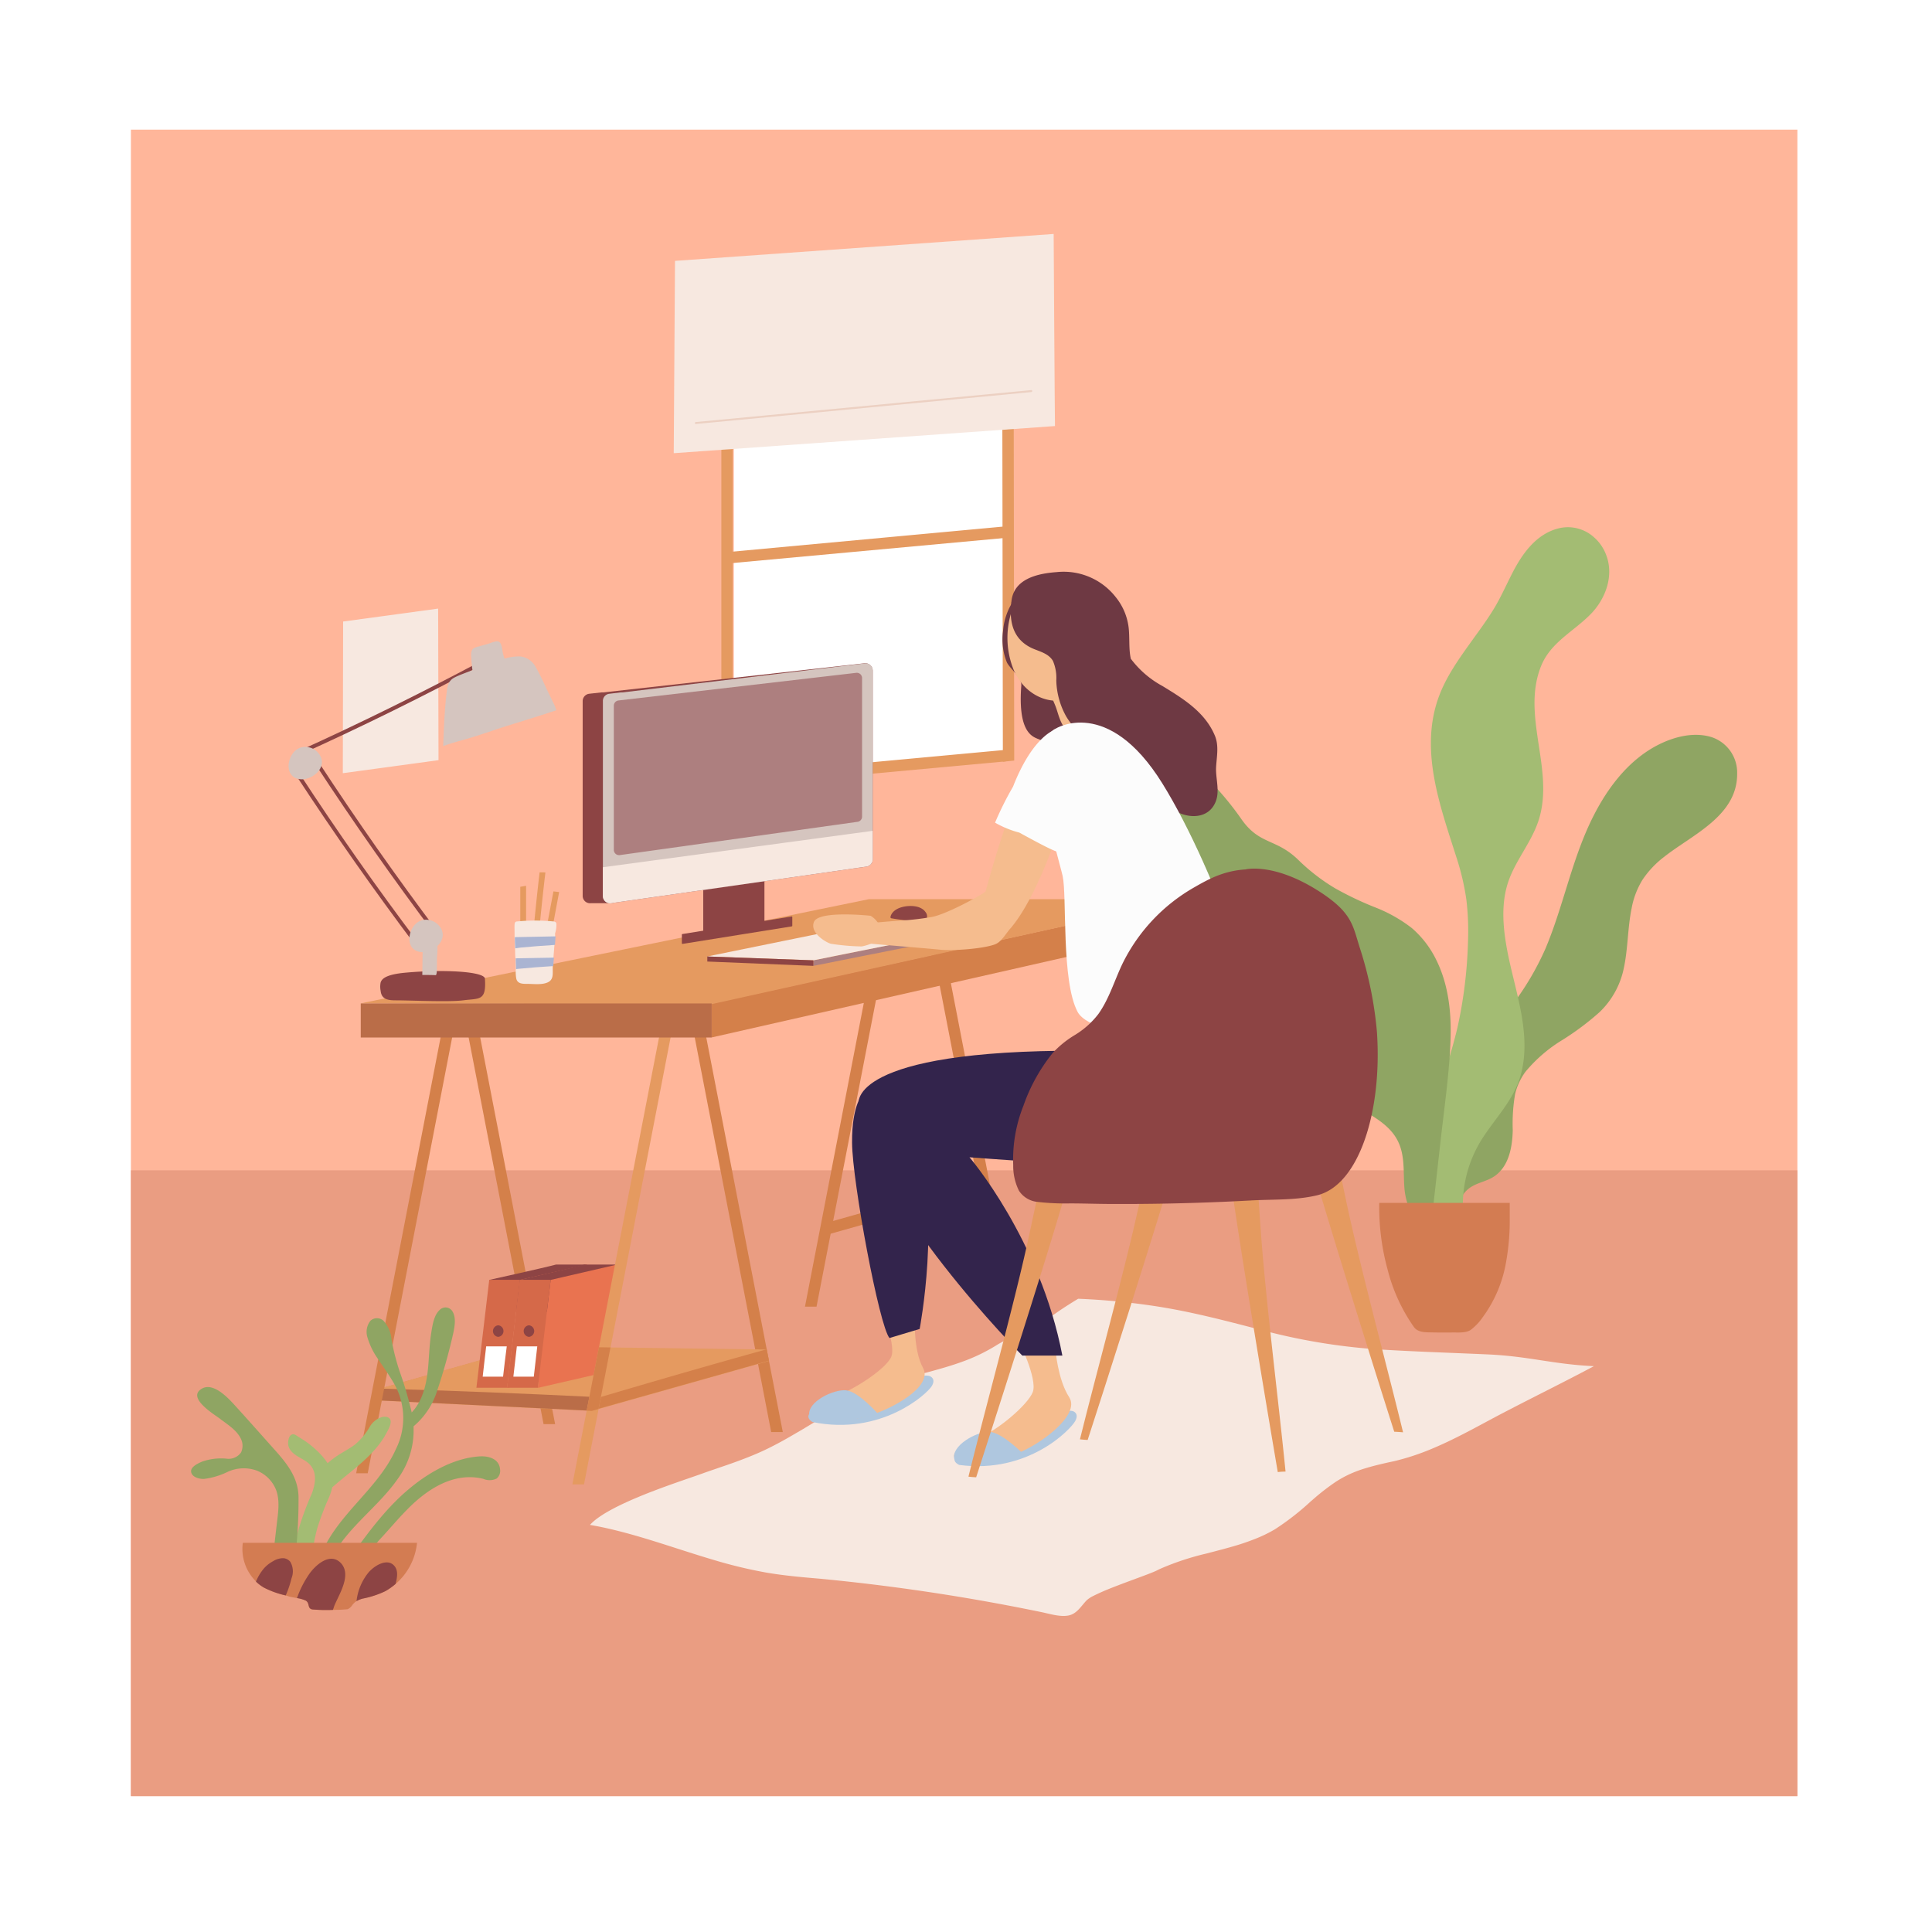 <svg xmlns="http://www.w3.org/2000/svg" width="365.99" height="365.99" viewBox="0 0 365.99 365.99"><g id="レイヤー_2" data-name="レイヤー 2"><g id="追加"><rect width="365.99" height="365.99" fill="#fff"/><rect x="157.63" y="67.91" width="52.81" height="75.21" fill="#fff"/><rect x="24.8" y="24.56" width="315.69" height="315.69" fill="#ffb69a"/><rect x="24.8" y="221.7" width="315.69" height="118.55" fill="#ea9d82"/><polygon points="191.74 143.39 139.01 148.46 139.01 68.29 191.74 68.29 191.74 143.39" fill="#fff"/><path d="M138.8,60.66l0,87.81-2.15-.42,0-87.53C138.08,60.73,137.36,60.5,138.8,60.66Z" fill="#e59a60"/><path d="M192,54.08l.13,90-2.15.22-.14-90.35C191.28,54.16,190.57,53.93,192,54.08Z" fill="#e59a60"/><path d="M190.39,143.05a4.6,4.6,0,0,1,.11-1l-54,5-.22,2.18,54.26-5A5.08,5.08,0,0,1,190.39,143.05Z" fill="#e59a60"/><path d="M191.15,100.64a4,4,0,0,1,.11-1l-54,5-.22,2.18,54.26-5A5.08,5.08,0,0,1,191.15,100.64Z" fill="#e59a60"/><path d="M199.6,44.32l-71.73,5.1-.24,36.43,72.22-5.14C199.81,79.28,199.61,45.75,199.6,44.32Z" fill="#f7e8e0"/><path d="M195.37,73.9l-49.56,4.72-14,1.33c-.23,0-.23.39,0,.37l49.56-4.72,14-1.33C195.6,74.24,195.61,73.88,195.37,73.9Z" fill="#ecd0c2"/><path d="M324.24,139.64c-3.23-1-6.8-.15-9.76,1.28-6.35,3.08-10.65,9.24-13.51,15.5-3.41,7.49-5,15.66-8.18,23.23a53,53,0,0,1-6.35,10.77c-2.37,3.22-4.87,6.41-6.55,10.06a40.26,40.26,0,0,0-2.95,12.34c-.55,4.69-1,9.4-1.55,14.1-.06.57-.13,1.15-.19,1.73-.84.07-1.68.18-2.51.33-.23.05-.14.4.1.36.79-.15,1.58-.25,2.37-.32l-.54,4.94c0,.23.34.23.37,0l.54-5h.17a6.56,6.56,0,0,0,0,1.93c0,.23.4.23.37,0a6.43,6.43,0,0,1,0-2,27.29,27.29,0,0,1,2.86,0c.24,0,.24-.36,0-.37a25.79,25.79,0,0,0-2.78,0,6.24,6.24,0,0,1,1.68-3c1.48-1.47,3.61-1.56,5.27-2.7,2.77-1.9,3.39-5.58,3.47-8.69a33.18,33.18,0,0,1,.45-6.9,11.66,11.66,0,0,1,2-4.25,27.89,27.89,0,0,1,7-6,52,52,0,0,0,7-5.25,16,16,0,0,0,4.58-8.28c.81-3.75.72-7.63,1.49-11.39a15.63,15.63,0,0,1,2.06-5.4,18.18,18.18,0,0,1,4.15-4.38c5.36-4.22,13.87-7.75,13.78-15.79A7.07,7.07,0,0,0,324.24,139.64Z" fill="#8fa563"/><path d="M301.32,116.35c-3.26,3.32-7.6,5.33-9.41,9.89-3.73,9.42,2.57,19.47-.39,29-1.38,4.43-4.7,8-6,12.43-1.16,4-.77,8.29,0,12.36,1.45,7.73,4.79,16,2.48,23.89-1.3,4.42-4.54,7.69-7,11.45A23.39,23.39,0,0,0,277.18,230a.19.19,0,0,1-.24.17l-2.06-.57-.37-.11-3.13-.84-2.89-.73-.37-.09c-.1-.52-.21-1-.3-1.55a.35.35,0,0,0-.62-.12,6.82,6.82,0,0,0-.23-.77c0-.6,0-1.2.09-1.8.44-4.93,2.34-9.59,4.17-14.13a94.67,94.67,0,0,0,4.86-14.78,85.7,85.7,0,0,0,2-16.27,50.89,50.89,0,0,0-.31-8,47.22,47.22,0,0,0-1.92-8.12c-3-9.47-6.84-19.77-3.51-29.7,1.46-4.33,4.18-8,6.83-11.7,1.35-1.86,2.7-3.72,3.89-5.69s2.21-4.26,3.3-6.4c1.9-3.77,4.57-7.65,8.92-8.72a7.38,7.38,0,0,1,6.74,1.76l.27.25a8.34,8.34,0,0,1,1.92,2.92C305.82,109,304.17,113.45,301.32,116.35Z" fill="#a3bc73"/><path d="M274.75,197.9c.27-5.5-.21-11.15-2.71-16.14a18.79,18.79,0,0,0-4.59-5.95,27.64,27.64,0,0,0-6.94-3.92,62.22,62.22,0,0,1-7.6-3.62,37.12,37.12,0,0,1-6.94-5.35c-4.19-4.1-7.27-2.83-10.68-7.57a57.71,57.71,0,0,0-7.18-8.49,21.92,21.92,0,0,0-7.43-6,27.08,27.08,0,0,0-15.09-2.74c-4,.52-8.47,3.26-8.08,7.85.41,4.85,5.82,4.78,9,7a35.62,35.62,0,0,0,3.17,2.31,11.38,11.38,0,0,0,3.63,1.23l.53.1c.16.08.32.16.47.25,4.78,2.79,5.13,6.13,9.19,9.66,7.52,6.53,19.42,6.41,25.55,14.82a12.57,12.57,0,0,1,2.38,7.25,65.44,65.44,0,0,1-.63,7.78,16.4,16.4,0,0,0,.54,7.14,10.69,10.69,0,0,0,3.65,4.7c3.27,2.53,7.91,4.05,9.84,8,1.32,2.67,1,5.73,1.2,8.61a12.88,12.88,0,0,0,2.31,6.62,12.54,12.54,0,0,0,2.2,2.34c-.11,1-.22,2-.34,3.05,0,.24.34.23.37,0,.1-.93.21-1.85.31-2.78a12.45,12.45,0,0,0,2.64,1.55c.21.09.4-.22.18-.32a12.12,12.12,0,0,1-2.77-1.66q.92-8.17,1.84-16.35C273.47,210.82,274.44,204.37,274.75,197.9Z" fill="#8fa563"/><path d="M286,228.39c0,1.12,0,2.24,0,3.35a44.8,44.8,0,0,1-.66,7.13,24.67,24.67,0,0,1-4.54,10.77,10.26,10.26,0,0,1-2.18,2.28c-.94.64-2.42.48-3.51.5s-2.27,0-3.4,0c-1.31-.06-3,.13-3.84-1a33,33,0,0,1-5-10.89,44.74,44.74,0,0,1-1.59-12.66H286Z" fill="#d37c52"/><path d="M281.77,256.57c-7.14-.32-14.3-.53-21.43-1a115.83,115.83,0,0,1-20.43-3.37c-6.77-1.75-13.5-3.57-20.42-4.67a132.14,132.14,0,0,0-15.24-1.5c-1.2.72-2.38,1.47-3.55,2.26l-1.32.91c-.21.15-.48.32-.78.5-2.52,1.5-7.74,3.87-9.61,5a35.09,35.09,0,0,1-3.17,1.77,34.09,34.09,0,0,1-3.59,1.51c-1.95.71-4,1.29-6,1.84l-1,.27-1.29.35a70.77,70.77,0,0,0-7.59,2.47c-.61.25-1.21.51-1.81.78-1.66.77-3.28,1.63-4.88,2.53s-3.22,1.89-4.82,2.86L152,270.79l-1.87,1.09c-1.52.89-3.07,1.74-4.64,2.51s-3,1.36-4.5,1.94-3.06,1.13-4.61,1.65c-1.11.39-2.24.76-3.36,1.17-2,.72-5.51,1.87-9.12,3.25-.71.27-1.43.55-2.14.84-4.23,1.72-8.27,3.7-10,5.63q2.25.39,4.47.93c6.46,1.56,12.71,3.87,19.08,5.74a89,89,0,0,0,9.67,2.33c3.48.61,7,.91,10.51,1.21a389.52,389.52,0,0,1,41.49,6.25c1.67.32,3.65,1,5.34.72s2.49-1.84,3.56-2.92a5.35,5.35,0,0,1,1.27-.82c.56-.29,1.25-.6,2-.93,3.56-1.5,8.76-3.24,10-3.88h0c.27-.14.55-.27.82-.39a50.76,50.76,0,0,1,8.51-2.8c1.95-.51,3.9-1,5.82-1.58.77-.23,1.54-.49,2.31-.77s1.49-.56,2.22-.88a25.27,25.27,0,0,0,2.69-1.38,49.67,49.67,0,0,0,6.79-5.29l.25-.21a43.05,43.05,0,0,1,4.48-3.49,21.14,21.14,0,0,1,2.37-1.33c.26-.13.52-.24.78-.35a22,22,0,0,1,2.31-.84c1.85-.57,3.76-1,5.64-1.4a45.8,45.8,0,0,0,6.94-2.27c2.66-1.1,5.23-2.39,7.79-3.74,1.29-.68,2.58-1.38,3.87-2.07,2.13-1.13,4.38-2.29,6.67-3.46l2.14-1.09c3.55-1.8,7.11-3.61,10.4-5.36C294.2,258.45,289.66,256.92,281.77,256.57Z" fill="#f7e8e0"/><path d="M148.29,271.28h-2.2L143.6,258.4l-.42-2.17-13.74-70.89c1.44-.06.7-.15,2.13-.27l13.68,70.57.42,2.17Z" fill="#d4804a"/><path d="M90.15,192.31a9.39,9.39,0,0,1-2.1.47l14.92,77h2.19Z" fill="#d4804a"/><path d="M100.89,255.29c0-.13,0-.25,0-.37l-29.16,8.22.33,2.19,29.31-8.26C101.37,255.74,101,256.61,100.89,255.29Z" fill="#d4804a"/><polygon points="145.67 257.81 143.6 258.4 112.49 267.18 112.12 267.28 108.55 267.11 107.1 267.04 106.01 266.98 72.06 265.33 71.23 263.25 71.85 263.07 100.12 255.06 145.09 255.64 145.25 255.64 145.67 257.81" fill="#e59a60"/><path d="M108.73,260h-5.82c.74-6.21-10.23-17.54-10.23-17.54s10.55-2.33,12.66-2.91h5.82Z" fill="#8d4444"/><path d="M108.73,260l-12.66,2.91,2.43-20.45,12.66-2.91Z" fill="#e97350"/><path d="M96.07,262.89H90.25l2.43-20.45H98.5Z" fill="#d56949"/><path d="M95.3,260.79H91.44c.53-4.53.12-1.21.66-5.74H96C95.42,259.58,95.84,256.26,95.3,260.79Z" fill="#fff"/><path d="M94.38,251.06a1.1,1.1,0,0,0,0,2.19A1.1,1.1,0,0,0,94.38,251.06Z" fill="#8d4444"/><path d="M114.55,260h-5.82c.74-6.21-10.23-17.54-10.23-17.54s10.1-2.33,12.21-2.91H117Z" fill="#8d4444"/><path d="M114.55,260l-12.66,2.91,2.43-20.45L117,239.53Z" fill="#e97350"/><path d="M101.89,262.89H96.07l2.43-20.45h5.82Z" fill="#d56949"/><path d="M101.12,260.79H97.25c.54-4.53.13-1.21.66-5.74h3.87C101.24,259.58,101.66,256.26,101.12,260.79Z" fill="#fff"/><path d="M100.2,251.06a1.1,1.1,0,0,0,0,2.19A1.1,1.1,0,0,0,100.2,251.06Z" fill="#8d4444"/><path d="M112.4,265c.24,0,.24-.36,0-.37q-20.27-1-40.55-1.59l-.62.18.83,2.08,40.06,1.95.37-.11c0-.52-.09-1.05-.14-1.58V265Z" fill="#ba6d48"/><path d="M145.25,255.64h-.16q-16,4.46-31.84,9.17l-.58.17a7.83,7.83,0,0,1,.32,2l30.61-8.63,2.07-.59Z" fill="#d4804a"/><path d="M84.17,192.88l-16.7,86.21h2.19l16.65-85.94C84.87,193.09,85.62,193,84.17,192.88Z" fill="#d4804a"/><path d="M166.31,176.22l-13.82,71.31h2.19l13.92-71.79Z" fill="#d4804a"/><path d="M175.6,174.26,188,238.2h2.2l-12.48-64.37Z" fill="#d4804a"/><path d="M185.92,223.74c0-.13,0-.25,0-.37l-29.15,8.22.33,2.19,29.31-8.26C186.39,224.19,186,225.06,185.92,223.74Z" fill="#d4804a"/><polygon points="225.19 176.03 134.81 196.53 134.81 190.09 224.67 170.34 225.19 176.03" fill="#d4804a"/><polygon points="134.57 190.27 68.34 190.07 164.58 170.34 224.67 170.34 134.57 190.27" fill="#e59a60"/><path d="M125.14,195l-16.71,86.2h2.2l16.65-85.94C125.84,195.23,126.59,195.14,125.14,195Z" fill="#e59a60"/><polygon points="115.65 255.25 113.39 266.91 112.11 267.28 111.14 267.23 113.46 255.22 115.65 255.25" fill="#d4804a"/><rect x="68.34" y="190.09" width="66.48" height="6.45" fill="#ba6d48"/><path d="M165.32,127v35.79a1.39,1.39,0,0,1-1.26,1.39l-48.32,6.92h-3.83a1.39,1.39,0,0,1-1.53-1.39v-36.9a1.4,1.4,0,0,1,1.26-1.39l2.35-.26.37,0,49.43-5.51A1.4,1.4,0,0,1,165.32,127Z" fill="#8d4444"/><path d="M165.32,127v35.79c0,.72-.76.92-1.43,1l-44.7,6.41-3.55.91a1.34,1.34,0,0,1-1.43-1.39v-36.9a1.36,1.36,0,0,1,1.18-1.39l2.18-.26.34,0,46-5.51A1.34,1.34,0,0,1,165.32,127Z" fill="#d5c5bf"/><path d="M150.09,173.72v1.65a.12.12,0,0,1-.1.12l-20.7,3.32a.11.11,0,0,1-.12-.1v-1.66a.1.1,0,0,1,.1-.11l20.7-3.33A.1.1,0,0,1,150.09,173.72Z" fill="#8d4444"/><path d="M140.54,164.61c-1.52.23-3.35.41-4.87.62l-2.45.31v12c1.55-.18,1.8-.21,2.45-.3,1.52-.22,3.2-.39,4.72-.62s2.8-.52,4.33-.73c.11,0,.09,0,.09,0v-12s.1,0,0,0C143.27,164.1,142.05,164.33,140.54,164.61Z" fill="#8d4444"/><path d="M163.31,128.45v26.24a1,1,0,0,1-.92,1l-45,6.3a1,1,0,0,1-1.11-1v-27.3a1,1,0,0,1,.91-1l45-5.23A1,1,0,0,1,163.31,128.45Z" fill="#ad7f7f"/><path d="M165.32,157.39v5.4a1.39,1.39,0,0,1-1.26,1.39l-48.32,6.92a1.39,1.39,0,0,1-1.53-1.39v-5.42Z" fill="#f7e8e0"/><path d="M83,115.29l-18,2.45-.06,28.73L83.07,144C83.07,143.64,83,115.65,83,115.29Z" fill="#f7e8e0"/><path d="M91.58,125q-17.39,9.3-35.36,17.44c-.42.19,0,.82.37.63q18-8.13,35.36-17.44C92.37,125.36,92,124.73,91.58,125Z" fill="#8d4444"/><path d="M79.33,178.7Q67.47,163,56.67,146.44c-.26-.4-.83.07-.57.46q10.8,16.5,22.66,32.26C79,179.54,79.61,179.08,79.33,178.7Z" fill="#8d4444"/><path d="M83.05,176.68q-11.86-15.75-22.66-32.26c-.26-.39-.82.07-.57.46q10.8,16.5,22.66,32.26C82.76,177.52,83.33,177.06,83.05,176.68Z" fill="#8d4444"/><path d="M60.85,143.58a3.23,3.23,0,0,0-3.46-2.06,2.88,2.88,0,0,0-1.9,1.17c-1.29,1.74-1.22,4.66,1.39,4.92C58.93,147.82,61.6,145.83,60.85,143.58Z" fill="#d5c5bf"/><path d="M83.74,176.32a3.23,3.23,0,0,0-3.46-2.06,2.84,2.84,0,0,0-1.9,1.17c-1.29,1.73-1.23,4.66,1.38,4.92C81.83,180.56,84.49,178.57,83.74,176.32Z" fill="#d5c5bf"/><path d="M91.86,185.38v0a.43.43,0,0,0-.17-.3c-1.13-1.09-8-1.43-14.67-.84-3.06.26-4.29.83-4.75,1.52a1.74,1.74,0,0,0-.16.34,4,4,0,0,0,0,1.61c.17,1.68,1.52,1.79,2.92,1.79,2.8,0,9.93.35,12.71,0C90.8,189.09,92.16,189.7,91.86,185.38Z" fill="#8d4444"/><path d="M82.59,184.73a1.46,1.46,0,0,0,.14-.53c.08-1.06,0-2.15.08-3.21a14.66,14.66,0,0,0,0-2.81.42.42,0,0,0-.26-.32c-.57-.13-1.07.26-1.66.21l-.11,0c-.12-.42-.7-.36-.7.16L80,184.59s0,.07,0,.1C80.89,184.69,81.74,184.7,82.59,184.73Z" fill="#d5c5bf"/><path d="M88.06,140.08c2.76-.78,5.45-1.78,8.18-2.63,3.05-.95,6.11-1.88,9.14-2.9a8.52,8.52,0,0,0-.65-1.6c-.41-.84-.81-1.68-1.23-2.53a45.83,45.83,0,0,0-2.07-4.15,3.8,3.8,0,0,0-2.79-1.91,8.86,8.86,0,0,0-4.16.85c-1.32.51-7.15,2.41-8.52,3.21-1.08.62-1.2,1.65-1.35,2.8-.38,3-.54,6.93-.65,10.12C85.29,140.84,86.68,140.46,88.06,140.08Z" fill="#d5c5bf"/><path d="M95.28,123.81c-.13-.53-.19-1.92-.73-2.22s-1.63.25-2.14.39l-1.75.49a3.19,3.19,0,0,0-1,.39c-.53.45-.41,1.31-.37,1.92a23.62,23.62,0,0,0,.41,3.34c0,.2.32.14.35,0h0a32.23,32.23,0,0,0,3.32-1q.86-.3,1.68-.66c.16-.07.51-.17.61-.35C95.94,125.56,95.41,124.38,95.28,123.81Z" fill="#d5c5bf"/><path d="M99.66,175.88c0-.23,0-.4,0-.47,0-.85,0-1.7,0-2.54,0-1.63,0-3.33,0-5.07l-1.1.19c0,2,0,4,0,6,0,1,0,2.07.06,3.1,0,.06,0,.15,0,.26,0,.54-.1,1.37.45,1.62a.53.53,0,0,0,.24.06.63.63,0,0,0,.32-.1.6.6,0,0,0,.24-.51.51.51,0,0,0-.17-.34A19.42,19.42,0,0,1,99.66,175.88Z" fill="#e59a5f"/><path d="M103,165.25h-.78c-.54,4.6-1,9.27-1.43,13.88a.52.52,0,0,0,.21.48.6.6,0,0,0,.32.1.5.5,0,0,0,.24-.06.55.55,0,0,0,.32-.45c.41-4.63.89-9.31,1.44-13.92Z" fill="#e59a5f"/><path d="M104.84,168.86,103,178.64a.56.56,0,0,0,.45.66h.11a.52.52,0,0,0,.51-.43l1.85-9.88C105.56,168.94,105.2,168.91,104.84,168.86Z" fill="#e59a5f"/><path d="M105.4,174.92c-.09-.23-.17-.27-.4-.35a36.1,36.1,0,0,0-7.2,0c-.27.12-.29.28-.32.56s0,1.25,0,2.42c0,.67.06,1.4.09,2.12s0,1.34.08,1.89c0,.76.06,1.33.06,1.53v.51a7.49,7.49,0,0,0,.09,1.78c.23,1,1.21,1,2.06,1,1.18,0,2.74.22,3.85-.26s1-1.49,1-2.42c0-.18,0-.4,0-.64,0-.46.08-1,.13-1.6.06-.8.13-1.65.19-2.41s.09-1.2.12-1.62,0-.49,0-.61A5.29,5.29,0,0,0,105.4,174.92Z" fill="#f7e8e0"/><path d="M175.32,172.77c-.81-1.16-2.6-1.26-3.85-1.06-2.5.41-2.8,1.89-2.78,2.06a.19.19,0,0,0,.14.18,31.16,31.16,0,0,0,5.07.51c.42,0,1.41,0,1.66-.48A1.28,1.28,0,0,0,175.32,172.77Z" fill="#8d4444"/><path d="M97.52,177.53c0,.67.06,1.4.09,2.12l1.06-.15q3.22-.3,6.46-.5c.05-.63.09-1.2.12-1.62Z" fill="#aab4d2"/><path d="M97.69,181.54c0,.76.06,1.33.06,1.53v.51l.43-.05q3.31-.32,6.63-.52c0-.46.08-1,.13-1.6Z" fill="#aab4d2"/><polygon points="154.08 182.97 154.08 181.92 179.08 176.9 179.1 177.99 154.08 182.97" fill="#ad7f7f"/><polygon points="133.97 181.19 159.73 175.94 179.08 176.9 154.08 181.92 133.97 181.19" fill="#f7e8e0"/><polygon points="154.08 181.92 154.08 182.97 133.99 182.15 133.99 181.19 154.08 181.92" fill="#8d4444"/><path d="M196.47,109.1c-.77,1.06-3.4,3.12-4.52,4.76a11.89,11.89,0,0,0-1.93,5.62,11.63,11.63,0,0,0,.72,6c.6,1.22,2.85,2.89,2.73,4.39-.85,11.14,3.75,9.59,3.88,10.6.19,1.55,2.43.69,4.17.84s.69-1.07,1.66-2.56c.11-.18-.78-6.47-.57-6.56s1.42-2-3.18.13c-.36.16.79-.12,1.16-.27a3,3,0,0,0,.59-.3c.41.2.32.12.79-.06a5.15,5.15,0,0,0,1.69-1.43" fill="#6e3943"/><path d="M176.14,260.69s1.26.43.36,1.9-9.52,9.45-22.57,6.8c0,0-1.89-1,.15-2.19S173.63,259.7,176.14,260.69Z" fill="#afc7df"/><path d="M203.21,267.31s1.29.33.49,1.86-8.84,10.09-22,8.34c0,0-2-.87,0-2.19S200.64,266.49,203.21,267.31Z" fill="#afc7df"/><path d="M199.94,255.6s.41,5.7,2.61,9.1-5.7,9.14-10.19,10.76-10.7,1.72-11.49.72,1.89-3,4.84-4,9-6,9.94-8.49-2.79-10-2.79-10Z" fill="#f5bc8e"/><path d="M236.82,199.05s4,22.38-13.39,22.18-39.77-2-39.77-2,13.39,15.59,17.59,37.57h-7.59s-29.38-29.57-31-47.76c0,0-2-10.14,42.22-10,0,0,2.24.15,2.54-5Z" fill="#33244c"/><path d="M186.13,178.81c7.39,1,14.8-22.26,15.92-26.32,2.8-10.19-2.11-14.44-2.11-14.44s-5.62,2.88-13.23,30.81" fill="#f5bc8e"/><path d="M173.32,248.93s-.43,6.65,1.53,10.19-5.83,7.81-10.42,9.12-9,.42-9.75-.63.32-2.28,3.33-3.08,9.76-5.06,10.82-7.49-2.46-10.47-2.46-10.47Z" fill="#f5bc8e"/><path d="M163.57,207.1s-2.22,1.87-2.16,9.37,5.16,34.76,7.09,37l5.72-1.72s4.15-22-.77-33.7S163.57,207.1,163.57,207.1Z" fill="#33244c"/><path d="M198.44,128.25c.26-2.14,3.33-5.32,5.47-3.59,2.49,2,3.25,6.52,4,9.7h0a1.62,1.62,0,0,1,2.22,2.37c-1.78,1.66-6,3.23-8.17,1.39-1.09-.94-1.47-2.88-1.94-4.16-.65-1.73-1.84-3.79-1.62-5.7" fill="#f5bc8e"/><path d="M191.63,115.92c.56-1.79,2.43-6.73,5-5.78a7,7,0,0,1,4.25-1.39,8.89,8.89,0,0,1,6.95,3.7c3.6,5,2.66,13.48-1.73,17.74-5,4.81-11.88,2.39-14.21-3.64a16.15,16.15,0,0,1-.28-10.63" fill="#f5bc8e"/><path d="M191.59,114.06c.35-4.36,4.84-5.41,8.56-5.68a12.53,12.53,0,0,1,11.23,4.76,11.3,11.3,0,0,1,2.41,5.62c.25,2,0,4.06.42,6,0,.06.08.12.13.19a18.47,18.47,0,0,0,5.86,5c3.9,2.38,8,4.89,9.89,9.29.88,2,.39,4.06.28,6.12s.75,4.46-.08,6.51c-1.48,3.69-6.07,3.21-8.63,1.07-1.66-1.4-2.66-3.31-4-5a19.21,19.21,0,0,0-5.94-4.56c-3.67-2-7.52-3.93-9.75-7.67a14.72,14.72,0,0,1-1.87-6.8,8.24,8.24,0,0,0-.64-3.72c-.84-1.39-2.43-1.74-3.8-2.33-4.81-2.11-4.24-6.93-4.08-8.86" fill="#6e3943"/><path d="M193.72,275.32s-3.89-3.95-6.27-4.08-7.35,2.63-6.66,5.19C180.79,276.43,183.82,278.8,193.72,275.32Z" fill="#afc7df"/><path d="M166.32,267.83s-3.65-4.18-6-4.45-7.49,2.18-7,4.77C153.34,268.15,156.23,270.71,166.32,267.83Z" fill="#afc7df"/><path d="M199.94,138.05s9.9-6.29,20.24,10.34,21.73,49.46,16.64,50.66c0,0-29.53-1.5-32.67-7.34s-2-22-2.85-25.78S193.79,141.2,199.94,138.05Z" fill="#fcfcfc"/><path d="M166.32,174.73c.08,0,4-.36,4.73-.36q2.69-.19,5.36-.64c3-.51,10.19-4.57,10.3-4.87,2.46,1,1.81,3.48,3.09,5.36a16,16,0,0,1,1.29,2c-1.13,1.6-1.76,2.36-2.62,2.68-2.3.86-8.18,1.26-10.43,1-4.08-.39-13.13-1.1-13.52-1.18C162.33,178.31,165.27,174.69,166.32,174.73Z" fill="#f5bc8e"/><path d="M164.92,173.48s-9.85-1.07-10.73,1.17,2.76,4.11,3.27,4.14a41.21,41.21,0,0,0,5.78.5s4.29-.75,3.68-3A4.26,4.26,0,0,0,164.92,173.48Z" fill="#f5bc8e"/><path d="M74,269.17c-.13-.76-.94-.88-1.59-.74a4,4,0,0,0-2.33,1.8,12.88,12.88,0,0,1-2.84,3.43c-1.21.89-2.57,1.55-3.8,2.42-.48.34-.93.71-1.38,1.1a13.11,13.11,0,0,0-2.17-2.51,16.14,16.14,0,0,0-1.93-1.57c-.37-.26-.76-.51-1.15-.74s-.94-.68-1.26-.66c-.9,0-1.08,1.54-.92,2.17.4,1.54,2.08,2.13,3.27,2.91,2.28,1.48,2,4,1.14,6.22a59,59,0,0,0-2.4,6.42,39,39,0,0,0-1.24,6.77c0,.13.13.19.24.17a7,7,0,0,0,3.11-1.2c0,.32-.06.65-.07,1s.35.24.36,0c0-.41.06-.83.09-1.25a4.82,4.82,0,0,0,.43-.36c.18-.16-.08-.42-.25-.26l-.13.1a31.59,31.59,0,0,1,.9-4.81,51.11,51.11,0,0,1,2.22-5.86,11.09,11.09,0,0,0,.63-1.95c3.45-3.07,7.45-5.62,9.9-9.62C73.22,271.39,74.11,270.1,74,269.17Z" fill="#a3bc73"/><path d="M85.65,248.33a1.53,1.53,0,0,0-2.36-.18c-1.11,1-1.39,3-1.61,4.43-.28,1.77-.36,3.57-.49,5.36-.24,3.39-.8,7.09-3.2,9.63a68.61,68.61,0,0,0-2.31-7.85,43.61,43.61,0,0,1-1.52-6,6,6,0,0,0-1.52-3.53,1.84,1.84,0,0,0-2.46,0,3.42,3.42,0,0,0-.59,3.1,13.87,13.87,0,0,0,2.22,4.43c1,1.54,2.08,3,3,4.66A13.16,13.16,0,0,1,75,274.51c-3.34,7.49-10.9,12.2-14.08,19.73a6.27,6.27,0,0,0-.74.05c-.23,0-.24.4,0,.37s.4,0,.59-.05c-.15.38-.29.75-.41,1.14-.07.23.28.32.35.1q.21-.63.45-1.23a4.9,4.9,0,0,1,1.57.36.17.17,0,0,0,.2-.09c3.14-5.78,8.82-9.5,12.51-14.87a15.5,15.5,0,0,0,2.91-8.68c0-.39,0-.77,0-1.15a14.46,14.46,0,0,0,4.5-6.85,109.68,109.68,0,0,0,3-10.72C86.12,251.31,86.48,249.55,85.65,248.33Z" fill="#8fa563"/><path d="M56.23,293.91l-.18.06a95.16,95.16,0,0,0,.5-10.53c-.12-3.47-2-5.94-4.2-8.44-2.63-2.94-5.24-5.9-7.9-8.82-1.29-1.41-4.19-4.55-6.4-3-2.53,1.74,2.59,4.78,3.62,5.58,1.36,1.05,3.12,2.11,3.91,3.69a3,3,0,0,1,.08,2.7,2.88,2.88,0,0,1-2.79,1.17,11,11,0,0,0-4.5.53c-.77.32-2.33,1-2.16,2s1.58,1.35,2.45,1.31a14.15,14.15,0,0,0,4.43-1.32,7.27,7.27,0,0,1,5.55-.26,6.52,6.52,0,0,1,3.69,3.75c.75,2.1.32,4.42.08,6.57l-.78,6.72a.19.19,0,0,0,.24.18l3.76-1.32-.06.91c0,.24.34.24.36,0s.06-.69.08-1l.31-.11C56.54,294.18,56.45,293.83,56.23,293.91Z" fill="#8fa563"/><path d="M94.73,278.35c-.16-2-2.16-2.56-3.84-2.46-4.76.29-9.39,2.89-13,5.83-4.17,3.38-7.46,7.67-10.6,12a.58.58,0,0,0-.72.24c-.13.19.19.37.32.18a.19.19,0,0,1,.15-.08l-1,1.44c-.14.19.18.37.32.18.37-.51.74-1,1.12-1.54.25.1.51.27.66.31a1.14,1.14,0,0,0,.92-.08,12.45,12.45,0,0,0,2.67-2.51c1.88-2,3.59-4.08,5.5-6,3.73-3.79,8.81-7.09,14.34-5.71a3,3,0,0,0,2.53-.07A1.91,1.91,0,0,0,94.73,278.35Z" fill="#8fa563"/><path d="M79,292.26a11.81,11.81,0,0,1-2.71,6.43,11.48,11.48,0,0,1-1.34,1.36A11.92,11.92,0,0,1,73,301.42a17.76,17.76,0,0,1-4.28,1.41,4.5,4.5,0,0,0-1.18.48,2.62,2.62,0,0,0-.32.23,3.5,3.5,0,0,0-.49.53,2.14,2.14,0,0,1-.86.77,26.1,26.1,0,0,1-2.8.13,29.86,29.86,0,0,1-3.93-.09c-1-.21-.41-1.18-1.22-1.67a5.88,5.88,0,0,0-1.66-.47c-.62-.12-1.23-.22-1.57-.33s-.4-.13-.6-.18A17.1,17.1,0,0,1,50,300.75a8,8,0,0,1-1.46-1.13A8.63,8.63,0,0,1,46,292.26Z" fill="#d37c52"/><path d="M55,295.87a1.87,1.87,0,0,0-1.27-.69h0a3.54,3.54,0,0,0-2,.57A6.41,6.41,0,0,0,50,297.11a9.17,9.17,0,0,0-1.51,2.51A8,8,0,0,0,50,300.75a17.1,17.1,0,0,0,4.13,1.48A19.06,19.06,0,0,0,55.22,299,3.58,3.58,0,0,0,55,295.87Z" fill="#8d4444"/><path d="M74.74,296.68c-1.37-1.68-3.93,0-4.95,1.23a10.36,10.36,0,0,0-2.25,5.4,4.5,4.5,0,0,1,1.18-.48A17.76,17.76,0,0,0,73,301.42a11.92,11.92,0,0,0,1.94-1.37,2.29,2.29,0,0,0,.07-.28C75.24,298.77,75.45,297.54,74.74,296.68Z" fill="#8d4444"/><path d="M64.61,296.14c-2-2.15-4.72.23-5.94,1.91a18.93,18.93,0,0,0-2.41,4.69,5.88,5.88,0,0,1,1.66.47c.81.49.27,1.46,1.22,1.67a29.86,29.86,0,0,0,3.93.09c.13-.35.23-.71.33-.94C64.32,301.89,66.6,298.33,64.61,296.14Z" fill="#8d4444"/><path d="M243.53,278.77c-1.27-12.85-3.75-32.5-4.66-45.19q-.39-5.42-.74-10.83c0-.09-.07-.2-.17-.19-2.24.13-2.26.49-4.46.88,0-.26-.07-.53-.11-.8s-.39-.15-.35.09.07.52.1.78c-.72.13-1.44.28-2.16.44a.18.18,0,0,0,.08.36c.71-.16,1.42-.31,2.13-.44,1.58,11.85,7.57,47.46,8.87,55C242.55,278.8,243,278.78,243.53,278.77Z" fill="#e59a60"/><path d="M225,219.77c-.69-.27-1.38-.52-2.08-.76.07-.25.14-.5.22-.75s-.28-.36-.35-.14-.14.52-.22.78c-2.11-.71-2.09-1.06-4.28-1.52-.1,0-.18.08-.2.16q-1.12,5.33-2.29,10.62c-2.76,12.58-8.13,32-11.22,44.5.49.06,1,.1,1.46.12,2.14-6.56,13.46-41.75,16.78-53.41.68.23,1.37.48,2,.74C225.05,220.19,225.19,219.85,225,219.77Z" fill="#e59a60"/><path d="M203.87,226.84q-1-.41-2.07-.75l.21-.76c.07-.23-.27-.36-.34-.13s-.15.51-.22.77c-2.12-.7-2.09-1.06-4.28-1.52a.2.2,0,0,0-.21.17q-1.12,5.31-2.28,10.61c-2.76,12.58-8.14,32-11.22,44.5.48.06,1,.1,1.46.12,2.14-6.56,13.46-41.75,16.77-53.41.69.23,1.37.48,2.05.74A.18.18,0,0,0,203.87,226.84Z" fill="#e59a60"/><path d="M265.79,271.33c-3.05-12.55-8.06-31.1-10.66-43.27q-1.12-5.31-2.22-10.63c0-.09-.1-.19-.2-.17-2.2.45-2.17.8-4.3,1.5l-.21-.78c-.07-.23-.41-.09-.34.13l.21.76c-.7.23-1.39.48-2.08.74a.18.18,0,0,0,.13.34c.68-.26,1.36-.5,2-.73,3.05,11,13.05,42.77,16,52C264.71,271.25,265.25,271.28,265.79,271.33Z" fill="#e59a60"/><path d="M235.93,164.7c-4.09.27-6.89,1.78-9.69,3.39a33.76,33.76,0,0,0-13.57,14.4c-1.54,3.19-2.52,6.67-4.6,9.6a16.12,16.12,0,0,1-4.49,4,19,19,0,0,0-4.17,3.39,33.49,33.49,0,0,0-5.54,10,27.48,27.48,0,0,0-1.93,11.25,10.55,10.55,0,0,0,1.09,4.84,4.73,4.73,0,0,0,3.49,2.11,45.74,45.74,0,0,0,6.2.29c2.29,0,4.59.08,6.88.1q8.73.06,17.46-.23,5-.16,9.9-.43c4.22-.24,8.55,0,12.64-1,7.87-2,12.27-15.91,11.24-30.93a71.94,71.94,0,0,0-3.2-15.8c-1.38-4.25-1.37-6.67-7.52-10.68C241.35,163.3,235.93,164.7,235.93,164.7Z" fill="#8d4444"/><path d="M201.44,138.94l-1.64-.68s-4.16,1.21-7.9,10.77a60.12,60.12,0,0,0-3.4,6.81,18.54,18.54,0,0,0,4.59,1.88c3.66,2,6.76,3.67,7.48,3.67s3-2.37,3.09-2.66.43-2.75.48-2.94.41-11.5.41-11.5Z" fill="#fcfcfc"/></g></g></svg>